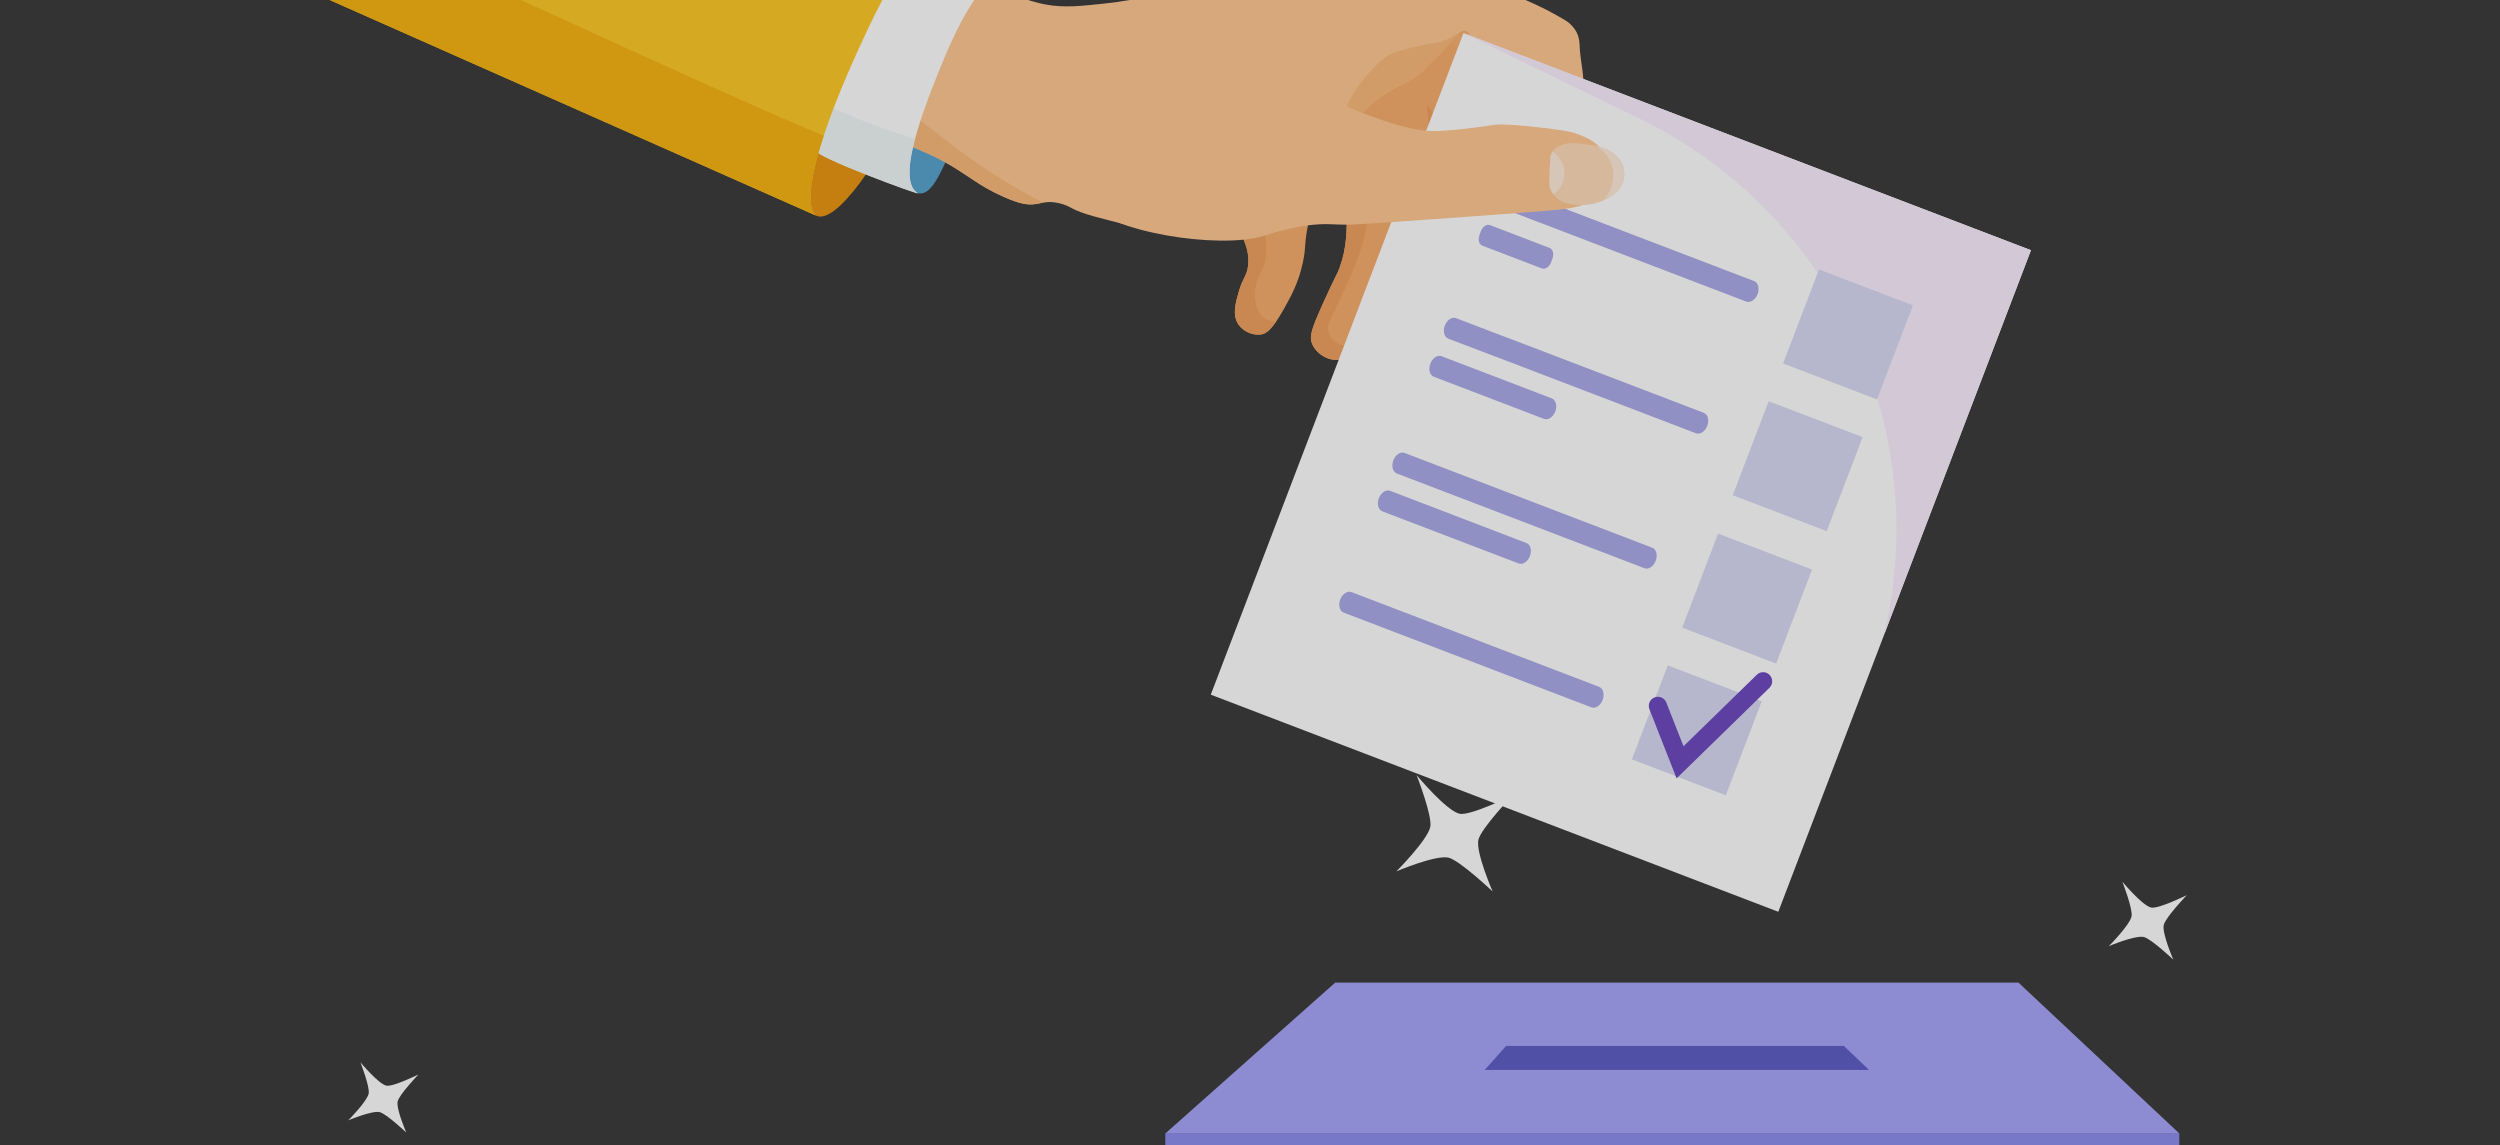 <svg width="917" height="420" viewBox="0 0 917 420" fill="none" xmlns="http://www.w3.org/2000/svg">
<rect x="0" y="0" width="917" height="420" fill="#333333" stroke="none"/>
<g opacity="0.8" clip-path="url(#clip0_591_65188)">
<path d="M489.764 360.414L427.526 415.686H799.308L740.365 360.414H489.764Z" fill="#A4A3FA"/>
<path d="M799.308 415.686H427.526V477.557H799.308V415.686Z" fill="#9494ED"/>
<path d="M427.542 428.883H701.107C714.006 428.883 726.377 434.011 735.498 443.139C744.62 452.267 749.744 464.648 749.744 477.557H799.323V415.686H427.542V428.883Z" fill="#8A8AED"/>
<path d="M552.428 383.652L544.596 392.453H685.556L676.328 383.652H552.428Z" fill="#5757C4"/>
<path d="M546.077 30.125C536.079 14.383 528.68 2.728 518.928 -1.511C491.512 -13.427 440.134 30.876 445.025 54.845C446.158 60.42 453.719 81.445 456.394 88.462C457.013 90.085 458.287 93.357 457.794 97.475C457.351 101.226 455.895 101.846 454.49 106.629C453.24 110.874 451.855 115.582 454.293 119.085C456.096 121.676 459.748 123.264 462.881 122.614C464.11 122.352 466.332 121.525 470.724 113.702C473.55 108.661 476.34 103.685 477.927 96.129C479.141 90.343 478.304 89.465 479.942 81.728C480.599 78.368 481.508 75.061 482.662 71.838C484.55 66.691 489.169 56.453 491.834 57.038C494.055 57.542 494.05 65.34 494.045 74.328C494.045 84.833 494.045 90.806 491.365 98.176C490.293 101.14 490.323 100.086 485.321 111.186C480.979 120.865 480.193 123.36 481.241 126.021C482.692 129.706 487.185 132.504 491.033 131.954C492.096 131.803 494.327 131.223 499.636 123.385C502.608 119.004 504.769 114.972 508.572 107.083C511.942 100.102 513.609 96.613 514.415 94.481C514.994 92.913 517.437 86.169 518.948 75.669C520.741 63.273 519.709 56.443 520.459 56.378C521.467 56.297 524.741 68.531 523.31 82.328C522.809 87.646 521.636 92.88 519.819 97.904C517.392 104.558 513.171 112.492 512.38 113.969C508.814 120.633 507.131 122.684 507.655 126.188C508.113 129.257 510.174 132.942 513.735 134.117C517.145 135.246 520.328 133.532 521.794 132.741C523.774 131.677 524.761 130.568 529.279 124.595C533.722 118.732 535.988 115.723 538.346 112.063C540.411 108.842 541.443 107.234 542.476 105.147C544.244 101.583 545.075 98.816 547.145 91.033C549.16 83.472 550.167 79.661 550.671 77.342C552.772 67.951 553.824 63.253 553.844 57.441C553.957 52.422 553.298 47.415 551.89 42.596C550.559 38.182 548.602 33.982 546.077 30.125Z" fill="#F6AA66"/>
<path d="M349.352 -30.798C342.396 -34.024 325.325 -11.935 311.221 18.541C297.118 49.018 292.464 75.901 299.42 79.127C306.376 82.353 322.303 60.688 336.406 30.231C350.51 -0.226 356.303 -27.577 349.352 -30.798Z" fill="#E89207"/>
<path d="M373.001 -12.747C370.085 -14.098 366.529 -12.863 364.942 -12.656C351.186 -10.806 320.762 43.846 331.27 64.811C332.04 66.353 334.292 70.885 337.5 70.976C341.293 71.077 344.26 64.821 346.194 60.824C351.604 49.628 357.885 38.866 363.32 27.69C363.32 27.69 375.711 3.661 375.338 -8.78C375.333 -9.589 375.114 -10.382 374.704 -11.079C374.293 -11.775 373.706 -12.351 373.001 -12.747Z" fill="#52A0CC"/>
<path d="M523.713 38.841C522.706 37.57 524.297 43.377 524.458 53.273C524.541 58.59 524.193 63.905 523.416 69.166C523.792 73.54 523.76 77.94 523.32 82.308C522.819 87.626 521.646 92.86 519.829 97.884C517.402 104.537 513.181 112.472 512.39 113.949C508.824 120.613 507.141 122.664 507.665 126.168C508.123 129.237 510.184 132.922 513.745 134.097C517.155 135.226 520.338 133.512 521.804 132.721C523.048 132.055 523.899 131.365 525.481 129.469C521.602 130.109 518.429 129.52 516.918 127.594C515.603 125.905 514.571 122.871 517.366 117.986C536.366 84.843 537.293 56.312 523.713 38.841Z" fill="#EF9D59"/>
<path d="M462.856 99.25C469.581 86.234 453.533 56.277 447.302 57.502C446.763 57.627 446.287 57.94 445.957 58.384C448.36 66.525 454.127 82.519 456.394 88.462C457.013 90.085 458.288 93.357 457.794 97.475C457.351 101.226 455.895 101.846 454.49 106.629C453.241 110.874 451.855 115.582 454.293 119.085C456.097 121.676 459.748 123.264 462.881 122.614C463.838 122.412 465.4 121.863 468.12 117.926C466.945 117.976 465.776 117.732 464.72 117.215C461.259 115.481 460.6 111.484 460.378 110.113C459.532 104.961 462.126 100.666 462.856 99.25Z" fill="#EF9D59"/>
<path d="M496.192 49.981C495.185 49.946 493.951 51.72 492.414 57.356C494.056 59.009 494.056 66.177 494.051 74.313C494.051 84.818 494.051 90.791 491.372 98.161C490.299 101.125 490.329 100.071 485.327 111.171C480.985 120.849 480.2 123.345 481.247 126.006C482.698 129.691 487.191 132.489 491.039 131.939C491.921 131.813 493.618 131.385 497.22 126.742C495.169 127.333 492.971 127.122 491.069 126.152C489.261 125.185 487.261 123.163 487.07 120.663C486.848 117.739 494.802 104.885 499.31 91.068C505.113 73.441 499.758 50.112 496.192 49.981Z" fill="#EF9D59"/>
<path d="M140.937 3.606C148.346 13.183 173.556 17.397 223.977 25.835C232.912 27.348 282.406 35.458 306.881 43.347C320.36 47.692 333.763 53.484 333.763 53.484C340.034 56.196 343.167 57.552 346.356 59.332C355.312 64.302 358.676 68.052 368.232 72.261C374.074 74.832 376.729 75.155 379.056 74.953C381.716 74.731 383.252 73.884 386.385 74.172C388.803 74.42 391.139 75.185 393.235 76.415C397.023 78.472 403.118 79.943 415.297 82.928C424.5 85.166 430.912 86.728 439.54 86.728C445.323 86.728 451.629 86.728 458.877 84.072C475.338 78.053 484.677 62.719 486.249 60.047C488.53 56.176 490.938 50.934 496.715 44.456C498.795 42.074 501.06 39.861 503.49 37.838C512.637 30.276 517.453 31.048 522.903 24.994C524.807 22.882 527.018 21.062 528.947 18.945C530.755 16.979 531.466 16.051 532.629 16.006C534.543 15.93 534.987 18.269 538.246 20.931C539.626 22.065 539.938 21.939 546.476 25.21C550.274 27.101 552.173 28.043 552.601 28.361C556.903 31.537 556.676 37.636 558.041 42.032C561.496 53.177 565.652 66.575 565.244 81.309C565.183 83.522 564.957 88.074 567.823 91.794C568.326 92.445 571.273 96.135 576.25 96.331C580.818 96.507 584.636 93.639 586.379 90.494C587.618 88.271 587.674 86.169 587.386 81.662C586.827 73.174 585.719 66.822 585.059 62.613C584.556 59.256 585.009 61.842 583.08 46.83C581 30.649 581.005 32.016 580.788 29.036C580.501 25.095 579.614 21.208 579.433 17.256C579.358 15.663 579.322 13.808 578.259 11.757C577.175 9.802 575.56 8.194 573.6 7.119C569.246 4.529 564.726 2.227 560.071 0.228C551.256 -3.457 552.954 -4.475 542.703 -9.062C535.591 -12.243 534.966 -11.668 529.214 -14.693C525.724 -16.527 524.802 -17.344 517.961 -21.15C510.189 -25.465 508.562 -25.979 506.512 -25.838C503.354 -25.621 503.4 -24.154 497.562 -22.551C495.345 -21.941 493.134 -21.629 488.807 -21.039C484.229 -20.409 480.834 -20.086 480.295 -20.031C472.523 -19.255 465.053 -15.015 457.915 -11.814C447.585 -7.182 439.324 -5.347 424.278 -2.005C417.856 -0.47 411.341 0.65 404.775 1.347C397.275 2.103 390.465 3.006 383.292 1.614C372.871 -0.402 366.056 -5.115 358.827 -9.727C347.182 -17.163 334.594 -23.005 322.773 -30.153C291.039 -49.348 291.543 -46.45 256.44 -67.409C245.943 -73.67 231.673 -82.093 215.333 -92.966C212.125 -95.103 209.193 -96.933 206.503 -98.511L181.878 -93.178L132.475 -15.393C134.001 -8.321 136.741 -1.839 140.937 3.606Z" fill="#FFC68E"/>
<path d="M583.91 91.341C579.936 91.462 577.009 85.352 574.526 80.019C570.925 72.291 571.504 69.6 566.885 51.387C563.057 36.386 563.077 39.889 562.664 36.421C562.271 33.064 562.216 29.47 559.561 27.081C558.272 25.921 557.546 26.072 554.307 24.878C552.162 24.076 546.898 22.105 543.09 18.516C539.06 14.7 539.529 11.782 537.6 11.323C536.23 11.005 534.149 12.054 530.835 16.944C531.295 16.407 531.945 16.069 532.648 16.001C534.562 15.925 535.006 18.264 538.265 20.926C539.645 22.06 539.957 21.934 546.495 25.205C550.293 27.096 552.192 28.038 552.62 28.356C556.922 31.526 556.695 37.631 558.06 42.026C561.515 53.172 565.671 66.57 565.263 81.304C565.202 83.517 564.976 88.069 567.842 91.789C568.346 92.44 571.292 96.129 576.269 96.326C580.837 96.502 584.655 93.634 586.398 90.489V90.438C585.675 90.977 584.81 91.29 583.91 91.341Z" fill="#F8AC6B"/>
<path d="M536.8 12.148L444.11 254.806L652.281 334.442L744.971 91.784L536.8 12.148Z" fill="white"/>
<path d="M601.244 43.428C635.485 60.048 663.048 87.845 679.39 122.24C695.732 156.635 699.877 195.576 691.144 232.644L744.955 91.764L536.78 12.119L601.244 43.428Z" fill="#FAEEFF"/>
<path d="M667.206 98.845L654.037 133.321L688.487 146.5L701.656 112.024L667.206 98.845Z" fill="#D7D7F2"/>
<path d="M568.39 90.937L546.56 82.585C545.341 82.121 543.825 83.114 543.18 84.808L542.676 86.194C542.032 87.888 542.495 89.637 543.714 90.106L565.544 98.453C566.763 98.922 568.279 97.949 568.924 96.235L569.428 94.849C570.088 93.155 569.609 91.406 568.39 90.937Z" fill="#A7A7E8"/>
<path d="M643.398 103.096L631.168 98.423L628.7 97.475L586.616 81.38L584.797 80.684L552.561 68.355C551.05 67.785 549.211 69 548.415 71.077C547.619 73.153 548.194 75.301 549.69 75.87L581.926 88.2L583.745 88.896L625.829 104.996L628.297 105.939L640.527 110.617C642.038 111.186 643.876 109.966 644.672 107.895C645.468 105.823 644.894 103.67 643.398 103.096Z" fill="#A7A7E8"/>
<path d="M630.2 195.733L617.031 230.209L651.481 243.388L664.65 208.912L630.2 195.733Z" fill="#D7D7F2"/>
<path d="M559.905 199.189L509.908 180.034C508.397 179.464 506.558 180.684 505.768 182.761C504.977 184.837 505.541 186.98 507.037 187.554L557.034 206.679C558.545 207.249 560.384 206.029 561.18 203.957C561.976 201.885 561.401 199.748 559.905 199.189Z" fill="#A7A7E8"/>
<path d="M606.038 200.908L592.907 195.867L591.345 195.272L533.858 173.279L532.931 172.926L515.211 166.146C513.7 165.577 511.861 166.796 511.07 168.868C510.28 170.94 510.844 173.092 512.34 173.667L530.06 180.442L530.987 180.795L588.474 202.788L590.035 203.383L603.167 208.423C604.678 208.998 606.522 207.778 607.312 205.701C608.103 203.625 607.534 201.477 606.038 200.908Z" fill="#A7A7E8"/>
<path d="M648.753 147.17L635.584 181.645L670.034 194.824L683.203 160.348L648.753 147.17Z" fill="#D7D7F2"/>
<path d="M569.187 146.124L528.785 130.664C527.274 130.089 525.436 131.309 524.64 133.386C523.844 135.463 524.418 137.61 525.914 138.18L566.331 153.64C567.842 154.21 569.681 152.995 570.471 150.918C571.262 148.841 570.683 146.694 569.187 146.124Z" fill="#A7A7E8"/>
<path d="M624.937 151.422L603.545 143.236L599.107 141.537L554.943 124.645L550.913 123.133L534.099 116.701C532.588 116.131 530.75 117.346 529.959 119.423C529.168 121.5 529.732 123.647 531.228 124.217L548.052 130.634L552.082 132.146L596.246 149.038L600.689 150.736L622.081 158.923C623.592 159.492 625.43 158.272 626.221 156.201C627.012 154.129 626.433 151.997 624.937 151.422Z" fill="#A7A7E8"/>
<path d="M611.74 244.061L598.571 278.537L633.021 291.716L646.19 257.24L611.74 244.061Z" fill="#D7D7F2"/>
<path d="M586.55 251.93L574.326 247.253L571.857 246.31L529.794 230.21L527.975 229.514L495.738 217.189C494.227 216.615 492.389 217.834 491.598 219.911C490.802 221.988 491.371 224.13 492.867 224.705L525.104 237.03L526.922 237.725L569.012 253.826L571.48 254.768L583.705 259.446C585.216 260.021 587.059 258.801 587.85 256.724C588.616 254.637 588.046 252.505 586.55 251.93Z" fill="#A7A7E8"/>
<path d="M644.441 247.474L617.508 273.727L611.202 257.692C611.042 257.285 610.804 256.913 610.5 256.597C610.197 256.282 609.834 256.03 609.433 255.856C609.032 255.681 608.601 255.587 608.163 255.58C607.726 255.572 607.292 255.651 606.885 255.812C606.478 255.972 606.106 256.21 605.791 256.514C605.476 256.817 605.224 257.18 605.05 257.582C604.875 257.983 604.781 258.415 604.774 258.852C604.766 259.29 604.845 259.725 605.006 260.132L614.979 285.497L649.085 252.228C649.696 251.607 650.039 250.771 650.041 249.9C650.044 249.028 649.705 248.19 649.097 247.566C648.49 246.942 647.662 246.58 646.792 246.559C645.921 246.539 645.077 246.86 644.441 247.454V247.474Z" fill="#6642BC"/>
<path d="M528.575 15.275C527.567 15.613 527.738 15.396 523.23 16.283C521.301 16.661 519.085 17.1 516.773 17.705C514.693 18.244 511.736 19.015 509.958 19.887C505.963 21.853 496.967 31.259 493.996 39.042C493.064 41.492 499.536 39.319 498.025 43.075C499.748 41.214 501.59 39.468 503.541 37.848C512.688 30.286 517.503 31.058 522.953 25.004C524.857 22.892 527.063 21.067 528.998 18.955C529.542 18.37 535.188 12.402 534.926 12.235C534.463 11.953 533.536 13.627 528.575 15.275Z" fill="#F9B775"/>
<path d="M576.979 48.63C573.277 47.481 555.622 45.605 550.5 45.651C547.246 45.691 546.918 46.089 540.169 46.901C537.696 47.203 531.102 48 526.634 48.065C522.504 48.126 517.507 47.607 507.096 44.118C495.838 40.353 489.497 36.88 481.13 33.029C465.128 25.634 457.129 21.939 450.807 21.299C424.353 18.617 385.175 59.069 396.942 73.466C406.729 85.438 447.392 91.436 463.314 86.572C466.014 85.745 477.524 81.793 488.066 82.247C489.144 82.292 492.151 82.469 496.367 82.373C499.812 82.297 564.649 77.695 571.791 76.909C579.261 76.087 581.331 74.928 582.273 74.333C586.681 71.54 591.169 65.37 589.738 59.211C588.091 52.073 579.599 49.441 576.979 48.63Z" fill="#FFC68E"/>
<path d="M591.274 55.874C588.539 53.857 585.9 53.52 580.626 52.799C576.39 52.219 574.823 52.542 573.776 52.879C572.728 53.217 570.552 53.888 569.283 55.904C568.779 56.71 568.648 57.346 568.446 61.716C568.179 67.593 568.3 68.506 568.809 69.625C569.434 70.977 570.376 72.158 571.554 73.068C572.779 73.965 574.194 74.567 575.69 74.827C580.505 75.803 585.509 75.053 589.828 72.71C591.682 71.576 593.903 70.22 595.072 67.397C595.93 65.311 596.018 62.988 595.319 60.844C594.397 58.157 592.448 56.736 591.274 55.874Z" fill="#FFDBB6"/>
<path d="M569.499 55.586C569.424 55.687 569.353 55.793 569.283 55.904C568.779 56.71 568.648 57.346 568.446 61.716C568.179 67.594 568.3 68.506 568.809 69.625C569.064 70.18 569.376 70.707 569.741 71.198C571.494 70.05 572.795 68.33 573.424 66.33C574.053 64.331 573.971 62.175 573.191 60.229C572.468 58.338 571.178 56.717 569.499 55.586Z" fill="#FFEBD9"/>
<path d="M591.275 55.874C589.588 54.672 587.645 53.88 585.599 53.56C587.82 55.007 590.464 57.446 591.436 61.232C592.509 65.411 591.225 70.023 588.157 73.531C588.732 73.294 589.291 73.02 589.83 72.71C591.683 71.576 593.905 70.22 595.073 67.397C595.932 65.311 596.019 62.988 595.32 60.844C594.398 58.157 592.449 56.736 591.275 55.874Z" fill="#FFEBD9"/>
<path d="M338.663 44.94C321.245 31.733 304.608 26.556 280.37 19.01C252.283 10.27 232.402 8.712 216.939 6.519C195.809 3.52 167.627 -2.862 133.733 -17.404L132.932 -16.134C134.146 -8.649 136.709 -1.899 140.935 3.56C148.345 13.138 173.555 17.352 223.975 25.79C232.911 27.302 282.405 35.413 306.88 43.302C320.359 47.647 333.762 53.439 333.762 53.439C340.033 56.151 343.166 57.507 346.354 59.286C355.31 64.256 358.675 68.007 368.23 72.216C374.073 74.787 376.728 75.109 379.055 74.908C380.24 74.773 381.416 74.576 382.581 74.318C378.586 72.236 373.957 69.675 368.915 66.615C353.719 57.391 345.11 49.845 338.663 44.94Z" fill="#F9B775"/>
<path d="M298.47 54.613C298.253 57.441 338.217 71.893 336.62 70.875C330.303 66.842 334.016 50.757 346.573 20.815C361.684 -15.192 373.002 -12.747 373.002 -12.747L337.124 -28.903C337.124 -28.903 302.489 3.026 298.47 54.613Z" fill="white"/>
<path d="M317.157 44.557C311.5 42.364 306.106 40.076 300.953 37.732C299.748 43.297 298.918 48.937 298.47 54.613C298.253 57.441 338.217 71.893 336.62 70.875C332.923 68.521 332.666 62.023 335.613 51.034C329.634 49.144 323.478 47.007 317.157 44.557Z" fill="#F0F6F7"/>
<path d="M317.377 12.679C338.921 -33.429 349.352 -30.778 349.352 -30.778C349.352 -30.778 304.442 -52.594 243.031 -82.784C237.088 -85.707 224.304 -91.716 208.734 -98.98L0.001 -53.603L299.395 79.112C298.796 78.824 289.145 73.083 317.377 12.679Z" fill="#FFC71F"/>
<path d="M302.156 49.744C274.573 38.795 131.557 -27.078 51.938 -64.899L0.001 -53.602L299.395 79.112C298.982 78.92 293.557 75.78 302.156 49.744Z" fill="#F7B208"/>
<path d="M802.098 328.354C802.098 328.354 791.712 333.47 789.047 332.891C785.799 332.21 778.47 323.384 778.47 323.384C778.47 323.384 782.409 333.465 781.85 336.122C781.175 339.363 773.523 347.05 773.523 347.05C773.523 347.05 783.053 343.018 786.292 343.678C788.967 344.238 797.172 352 797.172 352C797.172 352 793.017 342.453 793.646 339.348C794.236 336.56 802.098 328.354 802.098 328.354Z" fill="white"/>
<path d="M153.488 394.116C153.488 394.116 144.14 398.719 141.742 398.22C138.816 397.605 132.207 389.65 132.207 389.65C132.207 389.65 135.733 398.724 135.229 401.113C134.62 404.032 127.739 410.948 127.739 410.948C127.739 410.948 136.302 407.303 139.229 407.923C141.631 408.427 149.021 415.414 149.021 415.414C149.021 415.414 145.278 406.844 145.862 404.027C146.406 401.501 153.488 394.116 153.488 394.116Z" fill="white"/>
<path d="M554.883 291.682C554.883 291.682 539.379 299.319 535.404 298.487C530.559 297.479 519.593 284.297 519.593 284.297C519.593 284.297 525.471 299.314 524.63 303.306C523.623 308.14 512.209 319.613 512.209 319.613C512.209 319.613 526.423 313.564 531.254 314.573C535.243 315.409 547.493 326.993 547.493 326.993C547.493 326.993 541.293 312.748 542.26 308.11C543.141 303.926 554.883 291.682 554.883 291.682Z" fill="white"/>
</g>
<defs>
<clipPath id="clip0_591_65188">
<rect width="916.312" height="829" fill="white" transform="translate(0 -99)"/>
</clipPath>
</defs>
</svg>
